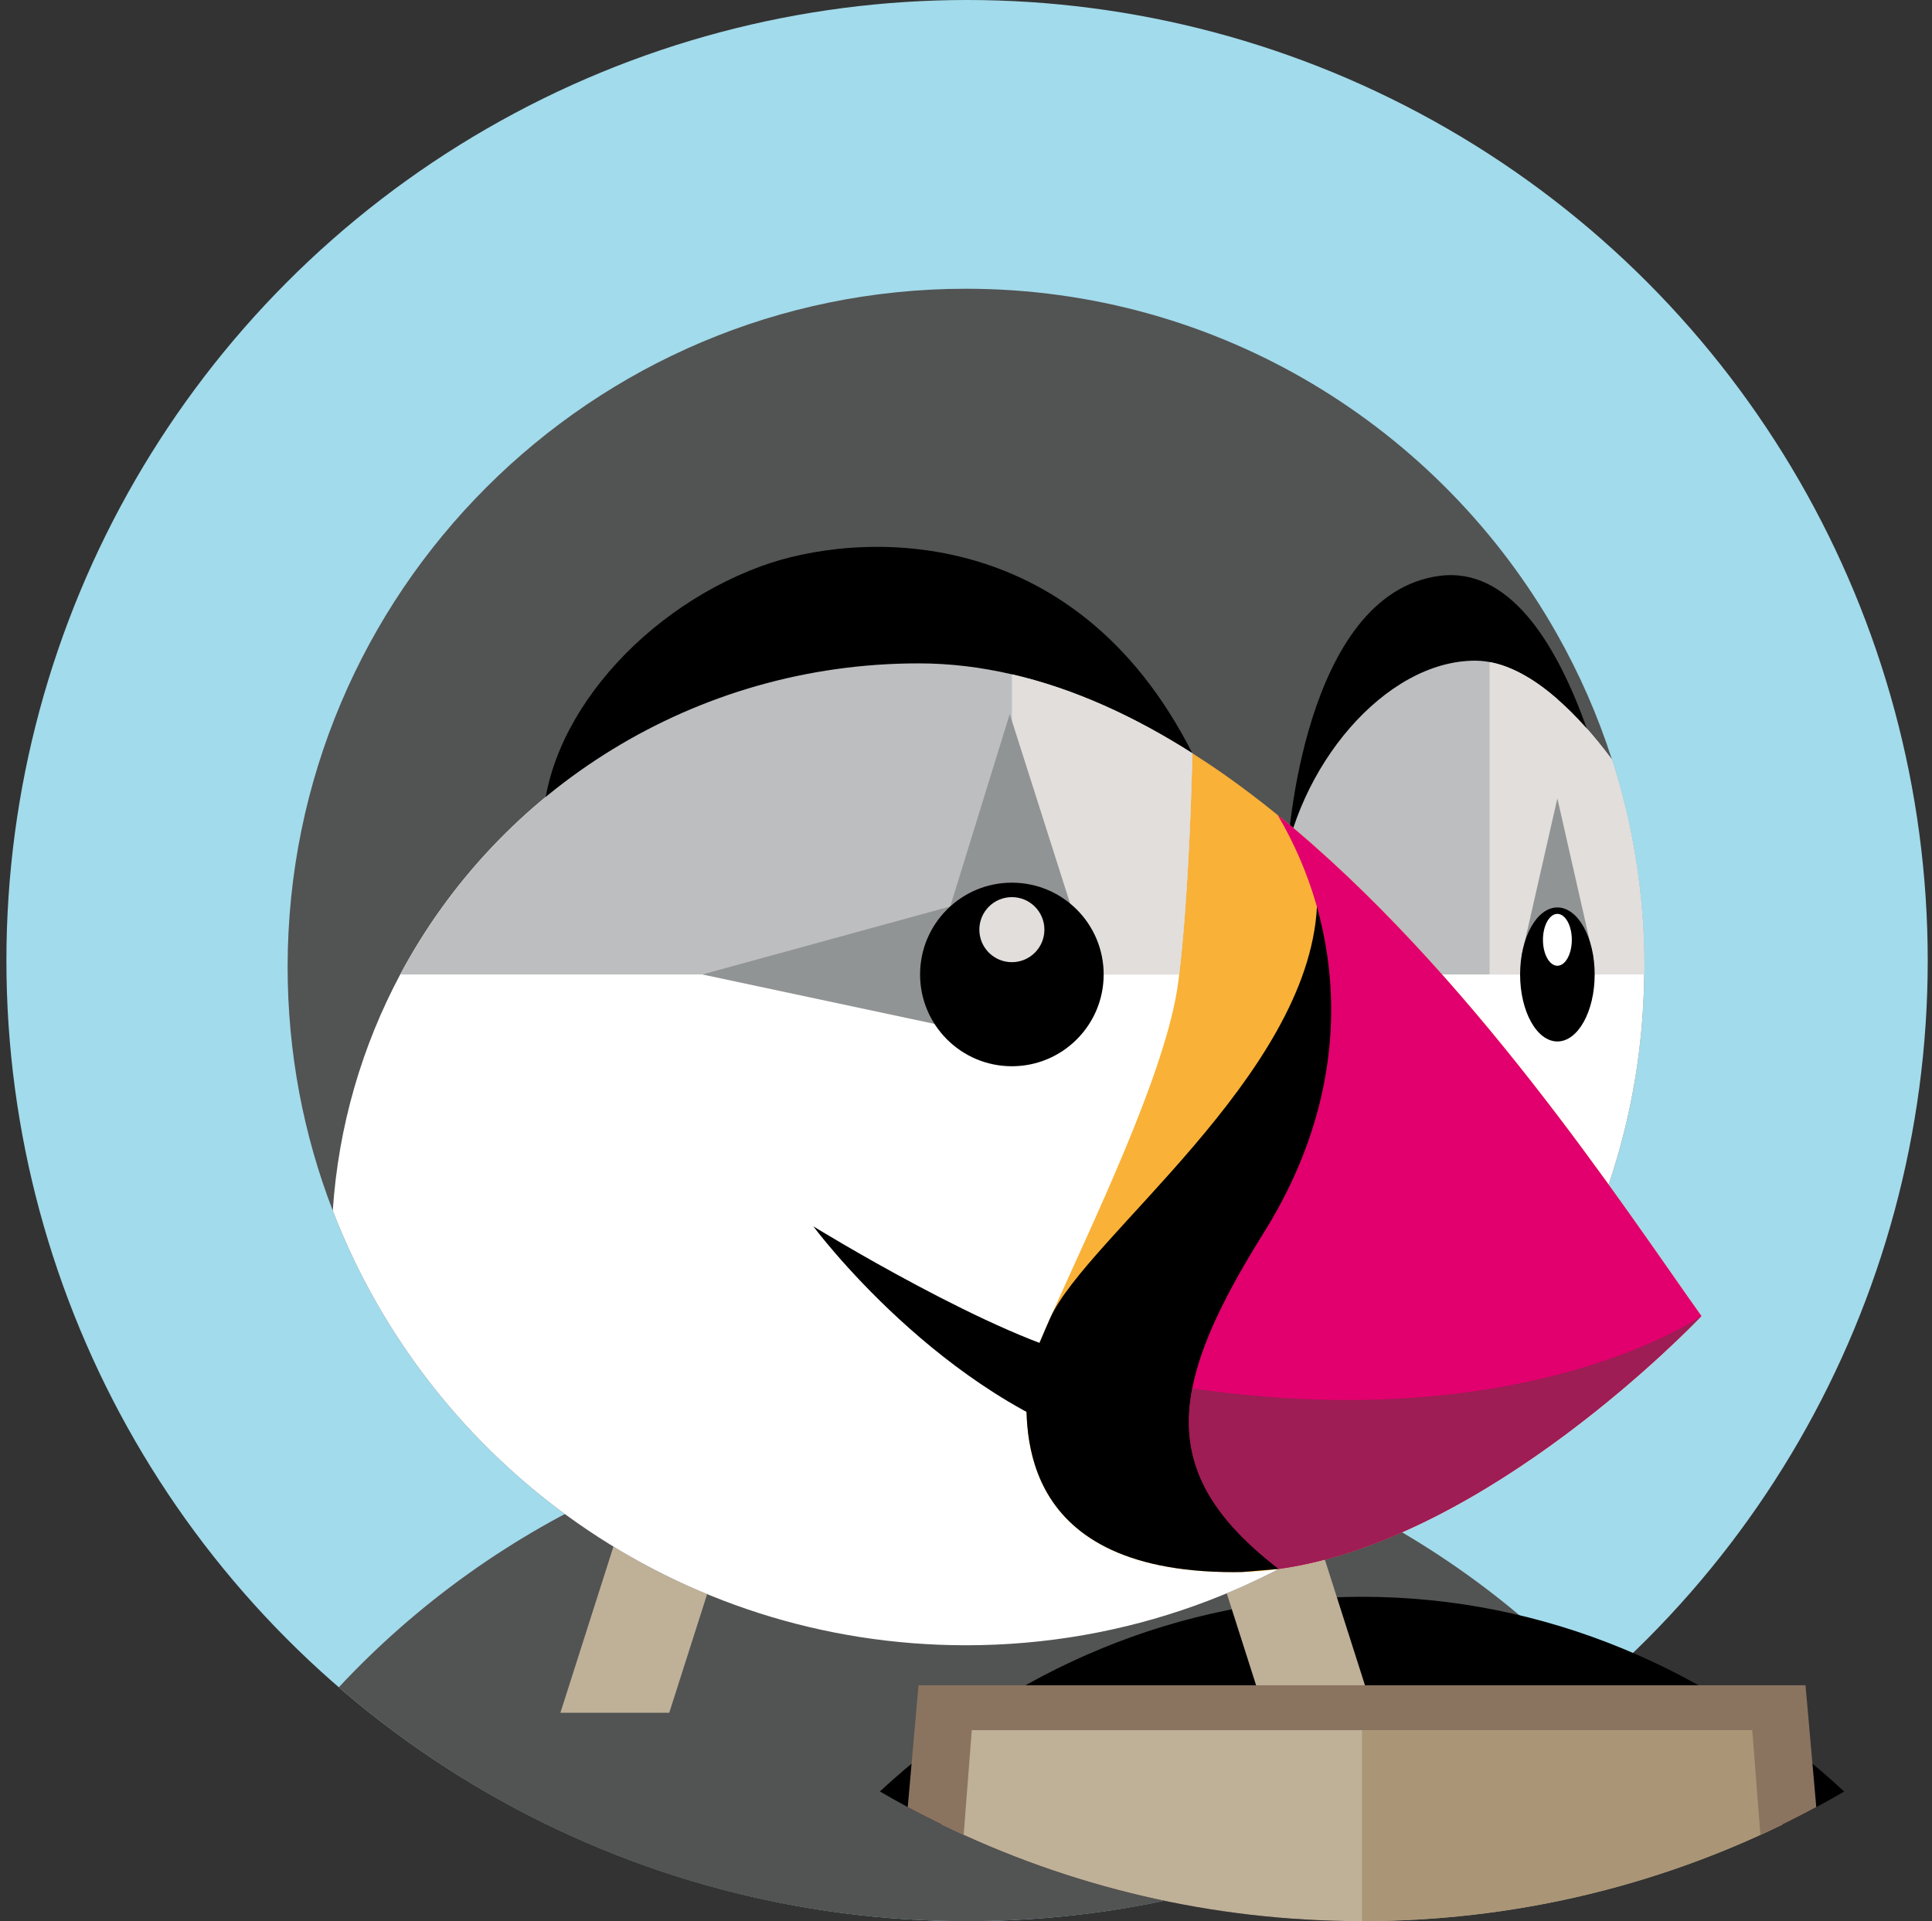 <?xml version="1.0" encoding="utf-8"?>
<!-- Generator: Adobe Illustrator 16.0.0, SVG Export Plug-In . SVG Version: 6.00 Build 0)  -->
<!DOCTYPE svg PUBLIC "-//W3C//DTD SVG 1.1//EN" "http://www.w3.org/Graphics/SVG/1.1/DTD/svg11.dtd">
<svg version="1.1" id="Capa_1" xmlns="http://www.w3.org/2000/svg" xmlns:xlink="http://www.w3.org/1999/xlink" x="0px" y="0px"
	 width="905px" height="900px" viewBox="0 0 905 900" enable-background="new 0 0 905 900" xml:space="preserve">
<rect x="0" y="0" width="905" height="900" fill="#333333" stroke="none"/>
<circle fill="#A2DBEB" cx="453" cy="450" r="450"/>
<path fill="#525353" d="M747.3,790.44c-24.929,21.542-52.231,40.411-81.51,56.131c-8.55,4.619-17.279,8.969-26.189,13.019
	C582.751,885.538,519.57,900,453,900s-129.751-14.46-186.599-40.41c-8.881-4.05-17.608-8.371-26.189-12.988
	c-29.25-15.719-56.581-34.619-81.51-56.161c73.47-78.689,178.138-127.89,294.3-127.89C569.16,662.551,673.83,711.749,747.3,790.44z"
	/>
<path d="M863.87,839.28c-9.45,5.521-19.109,10.65-28.951,15.451C775.43,883.74,708.62,900,638,900
	c-70.65,0-137.489-16.29-196.949-45.299c-9.84-4.799-19.469-9.958-28.889-15.451c61.47-56.999,140.129-91.199,225.84-91.199
	C723.741,748.051,802.401,782.251,863.87,839.28z"/>
<g>
	<polygon fill="#BFB098" points="354.002,675.51 303.001,675.51 262.499,802.38 313.498,802.38 	"/>
	<polygon fill="#BFB098" points="552,675.51 602.999,675.51 643.503,802.38 592.502,802.38 	"/>
</g>
<path fill="#525353" d="M770.221,452.999c0,1.169,0,2.34-0.03,3.51c-0.51,49.172-12.208,95.64-32.671,137.01
	c-20.67,41.88-50.28,78.509-86.37,107.462c-54.418,43.68-123.509,69.78-198.659,69.78c-135.271,0-250.77-84.511-296.61-203.611
	c-13.679-35.431-21.15-73.92-21.15-114.148c0-175.471,142.26-317.732,317.76-317.732c118.648,0,222.148,65.071,276.69,161.49
	c10.529,18.601,19.261,38.37,25.889,59.07C764.91,386.46,770.221,419.1,770.221,452.999z"/>
<g>
	<path fill="#FFFFFF" d="M657.001,692.519l-5.85,8.462c-54.419,43.68-123.51,69.78-198.659,69.78
		c-135.271,0-250.77-84.511-296.61-203.611c2.642-39.779,13.771-77.249,31.589-110.639c46.292-86.73,137.67-145.74,242.821-145.74
		c44.759,0,87.899,16.441,128.22,42.091l16.471,35.64l17.011,44.011L657.001,692.519z"/>
	<path fill="#FFFFFF" d="M770.221,452.999c0,1.169,0,2.34-0.03,3.51c-0.51,49.172-12.208,95.64-32.671,137.01l-48.03-32.01
		l-62.791-105.001l-26.46-44.252c6.75-53.251,48.751-102.751,90.748-102.751c2.25,0,4.5,0.209,6.75,0.63
		c10.711,1.951,21.48,8.37,31.771,17.341c9.058,7.889,17.701,17.759,25.561,28.35C764.91,386.46,770.221,419.1,770.221,452.999z"/>
</g>
<path d="M603.24,397.261c0,0,6.75-119.25,71.251-127.501c64.501-8.251,86.249,141.001,86.249,141.001L603.24,397.261z"/>
<path fill="#BCBEBF" d="M729.511,327.48v129.028H626.7l-26.461-44.251c6.75-53.251,48.751-102.751,90.749-102.751
	C703.861,309.511,717.061,316.621,729.511,327.48z"/>
<path fill="#F9B138" d="M599.041,735.001c99.39-13.83,197.94-118.501,197.94-118.501c-37.501-52.77-108.99-162.06-198.421-234.659
	h-0.029c-8.04-6.541-16.23-12.779-24.541-18.629c-5.102-3.601-10.29-7.049-15.479-10.351c-0.629,28.529-2.25,70.141-6.148,103.651
	c-0.12,1.02-0.241,2.009-0.36,2.999c-5.191,42.091-41.46,115.829-60.06,157.95v0.029c-6.599,14.912-10.951,25.859-10.951,30.03
	c0,15.991-9,88.98,96.991,88.98c1.35,0,2.67-0.029,4.02-0.06C587.67,736.29,593.37,735.81,599.041,735.001"/>
<path d="M558.511,352.859c-55.77-110.1-157.688-103.874-202.02-87.6c-59.249,21.751-105.75,78.001-101.999,128.999"/>
<path fill="#BCBEBF" d="M473.999,315.9c29.22,6.72,57.48,19.77,84.51,36.959c-0.299,14.249-0.87,31.799-1.859,49.95
	c-0.962,18.18-2.34,36.96-4.291,53.701h-74.459H187.47c46.29-86.73,137.67-145.74,242.821-145.74
	C445.051,310.771,459.66,312.57,473.999,315.9"/>
<path d="M510.99,636.509c-44.002-9-130.001-62.001-130.001-62.001s60.001,81,141.001,103.999L510.99,636.509z"/>
<path d="M684.001,583.499l-84.96,151.499l-17.042,1.439c-1.351,0.029-2.669,0.06-4.019,0.06c-105.991,0-96.991-72.989-96.991-88.98
	c0-4.171,4.35-15.121,10.95-30.028v-0.032c17.069-37.648,120.841-113.37,124.95-192.658
	C621.001,345.511,684.001,583.499,684.001,583.499z"/>
<path fill="#E1006D" d="M796.979,616.5l-0.03,0.03l-0.029,0.06c-3.031,3.149-100.052,104.792-197.881,118.411
	c-35.07-26.94-46.74-52.592-40.56-84.57c4.05-20.879,15.72-44.49,33.509-72.93c45-72,36.99-144,6.541-195.66h0.03
	C687.99,454.44,759.481,563.73,796.979,616.5z"/>
<path fill="#9D1D54" d="M796.951,616.53l-0.029,0.06c-3.031,3.149-100.052,104.792-197.881,118.411
	c-35.07-26.94-46.74-52.592-40.56-84.57h0.029C714,673.021,794.851,617.97,796.951,616.53z"/>
<g>
	<path fill="#E2DEDC" d="M558.511,352.859c-0.301,14.249-0.87,31.799-1.861,49.95c-0.96,18.18-2.34,36.958-4.291,53.701h-74.459
		l-3.898-42.99V315.9C503.221,322.62,531.479,335.668,558.511,352.859z"/>
	<path fill="#E2DEDC" d="M770.221,452.999c0,1.169,0,2.34-0.03,3.51h-72.45V310.14c10.71,1.951,21.48,8.371,31.771,17.341
		c9.059,7.889,17.701,17.759,25.561,28.35C764.91,386.46,770.221,419.1,770.221,452.999z"/>
</g>
<polygon fill="#919494" points="508.991,447.509 472.991,334.51 445.112,424.65 328.991,456.509 483.99,489.511 "/>
<circle cx="473.988" cy="456.504" r="43"/>
<polygon fill="#919494" points="729.511,374.01 712.745,447.761 746.363,448.277 "/>
<ellipse cx="729.521" cy="456.504" rx="17.466" ry="31.39"/>
<ellipse fill="#FFFFFF" cx="729.521" cy="440.279" rx="6.761" ry="12.15"/>
<circle fill="#E2DEDC" cx="473.988" cy="435.516" r="15.236"/>
<path fill="#BFB098" d="M834.921,802.38v52.352C775.43,883.74,708.62,900,638,900c-70.65,0-137.489-16.29-196.949-45.299v-52.319
	h393.87V802.38z"/>
<path fill="#AA9676" d="M834.921,802.38v52.352C775.43,883.74,708.62,900,638,900v-97.62H834.921z"/>
<path fill="#8A7460" d="M850.792,846.569c-8.55,4.62-17.279,8.969-26.189,13.019l-3.81-49.08H455.21l-3.809,49.08
	c-8.881-4.05-17.608-8.371-26.189-12.99l5.039-57.09h415.501L850.792,846.569z"/>
</svg>
